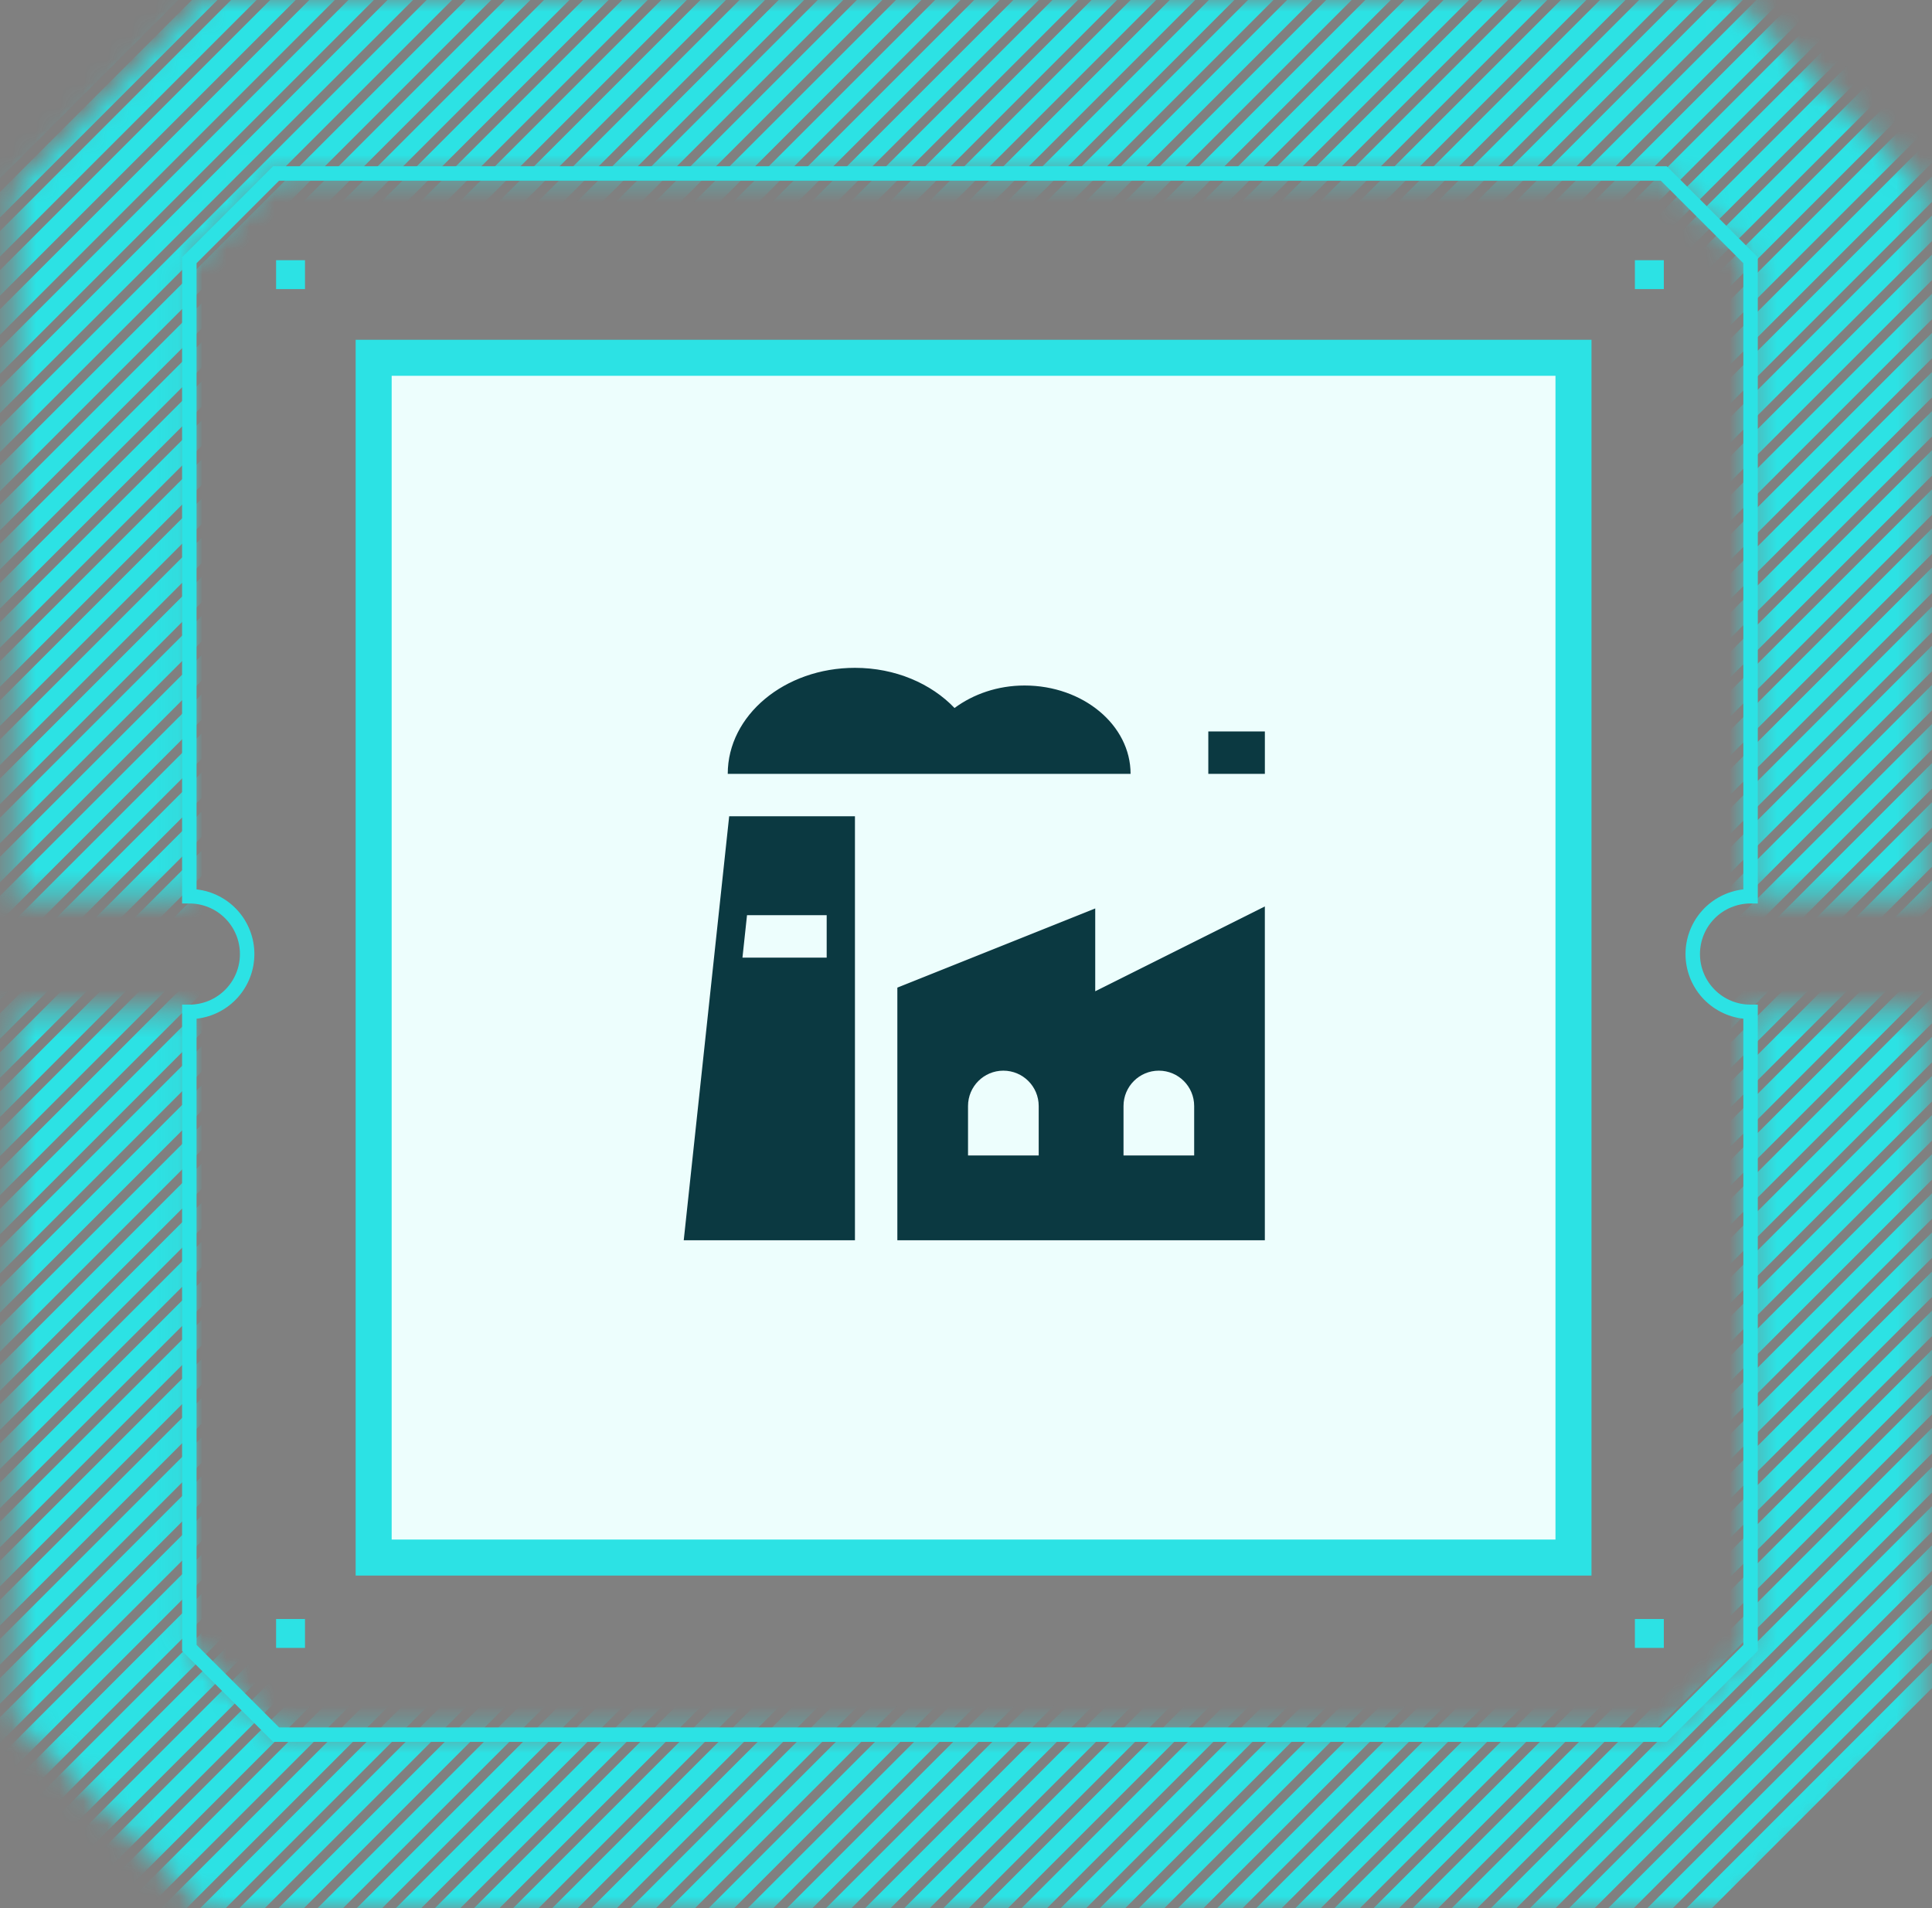 <svg width="81" height="80" viewBox="0 0 81 80" fill="none" xmlns="http://www.w3.org/2000/svg">
<rect x="0" y="0" width="81" height="80" fill="#808080" stroke="none"/>
<mask id="mask0_1352_8948" style="mask-type:alpha" maskUnits="userSpaceOnUse" x="0" y="0" width="81" height="81">
<path fill-rule="evenodd" clip-rule="evenodd" d="M72.77 0L80.666 7.897V37.576H73.394V10.91L69.757 7.273H11.576L7.939 10.91V37.576H0.667V7.897L8.563 0H72.77ZM73.394 42.425V69.091L69.757 72.728H11.576L7.939 69.091V42.425H0.667V72.104L8.563 80.001H72.77L80.666 72.104V42.425H73.394Z" fill="#EBEAE9"/>
</mask>
<g mask="url(#mask0_1352_8948)">
<path d="M-83.076 90.018L19.776 -12.834M-81.436 90.018L21.416 -12.834M-79.796 90.018L23.056 -12.834M-78.156 90.018L24.696 -12.834M-76.517 90.018L26.335 -12.834M-74.877 90.018L27.975 -12.834M-73.237 90.018L29.615 -12.834M-71.597 90.018L31.254 -12.834M-69.957 90.018L32.894 -12.834M-68.318 90.018L34.534 -12.834M-66.678 90.018L36.174 -12.834M-65.038 90.018L37.814 -12.834M-63.398 90.018L39.453 -12.834M-61.758 90.018L41.093 -12.834M-60.119 90.018L42.733 -12.834M-58.479 90.018L44.373 -12.834M-56.839 90.018L46.013 -12.834M-55.2 90.018L47.652 -12.834M-53.56 90.018L49.292 -12.834M-51.92 90.018L50.932 -12.834M-50.28 90.018L52.572 -12.834M-48.641 90.018L54.212 -12.834M-47.001 90.018L55.851 -12.834M-45.361 90.018L57.491 -12.834M-43.721 90.018L59.131 -12.834M-42.081 90.018L60.77 -12.834M-40.442 90.018L62.41 -12.834M-38.802 90.018L64.05 -12.834M-37.162 90.018L65.69 -12.834M-35.523 90.018L67.33 -12.834M-33.883 90.018L68.969 -12.834M-32.243 90.018L70.609 -12.834M-30.603 90.018L72.249 -12.834M-28.963 90.018L73.889 -12.834M-27.323 90.018L75.529 -12.834M-25.683 90.018L77.168 -12.834M-24.044 90.018L78.808 -12.834M-22.404 90.018L80.448 -12.834M-20.764 90.018L82.088 -12.834M-19.125 90.018L83.728 -12.834M-17.485 90.018L85.367 -12.834M-15.845 90.018L87.007 -12.834M-14.205 90.018L88.646 -12.834M-12.565 90.018L90.286 -12.834M-10.926 90.018L91.926 -12.834M-9.286 90.018L93.566 -12.834M-7.646 90.018L95.206 -12.834M-6.006 90.018L96.846 -12.834M-4.367 90.018L98.485 -12.834M-2.727 90.018L100.125 -12.834M-1.087 90.018L101.765 -12.834M0.553 90.018L103.405 -12.834M2.193 90.018L105.044 -12.834M3.832 90.018L106.684 -12.834M5.472 90.018L108.324 -12.834M7.112 90.018L109.964 -12.834M8.751 90.018L111.604 -12.834M10.391 90.018L113.243 -12.834M12.031 90.018L114.883 -12.834M13.671 90.018L116.523 -12.834M15.311 90.018L118.163 -12.834M16.95 90.018L119.802 -12.834M18.59 90.018L121.442 -12.834M20.23 90.018L123.082 -12.834M21.87 90.018L124.722 -12.834M23.51 90.018L126.361 -12.834M25.149 90.018L128.001 -12.834M26.789 90.018L129.641 -12.834M28.429 90.018L131.281 -12.834M30.069 90.018L132.921 -12.834M31.709 90.018L134.56 -12.834M33.348 90.018L136.2 -12.834M34.988 90.018L137.84 -12.834M36.628 90.018L139.48 -12.834M38.267 90.018L141.119 -12.834M39.907 90.018L142.759 -12.834M41.547 90.018L144.399 -12.834M43.187 90.018L146.039 -12.834M44.827 90.018L147.679 -12.834M46.467 90.018L149.318 -12.834M48.106 90.018L150.958 -12.834M49.746 90.018L152.598 -12.834M51.386 90.018L154.237 -12.834M53.025 90.018L155.877 -12.834M54.665 90.018L157.517 -12.834M56.305 90.018L159.157 -12.834M57.945 90.018L160.797 -12.834M59.584 90.018L162.436 -12.834M61.224 90.018L164.076 -12.834" stroke="#2CE2E4" stroke-width="0.755"/>
</g>
<path fill-rule="evenodd" clip-rule="evenodd" d="M11.449 6.97H69.882L73.696 10.784V37.879H73.393C72.83 37.879 72.291 38.102 71.893 38.5C71.495 38.898 71.272 39.437 71.272 40C71.272 40.563 71.495 41.102 71.893 41.5C72.291 41.898 72.83 42.121 73.393 42.121H73.696V69.217L69.882 73.03H11.449L7.635 69.217L7.635 42.121H7.938C8.501 42.121 9.04 41.898 9.438 41.5C9.836 41.102 10.059 40.563 10.059 40C10.059 39.437 9.836 38.898 9.438 38.5C9.04 38.102 8.501 37.879 7.938 37.879H7.635L7.635 10.784L11.449 6.97ZM11.7 7.576L8.241 11.035L8.241 37.289C8.908 37.364 9.524 37.682 9.971 38.182C10.418 38.682 10.665 39.329 10.665 40C10.665 40.671 10.418 41.318 9.971 41.818C9.524 42.318 8.908 42.636 8.241 42.711L8.241 68.965L11.7 72.424H69.631L73.09 68.965V42.711C72.423 42.636 71.807 42.318 71.36 41.818C70.913 41.318 70.666 40.671 70.666 40C70.666 39.329 70.913 38.682 71.36 38.182C71.807 37.682 72.423 37.364 73.09 37.289V11.035L69.631 7.576H11.7Z" fill="#2CE2E4"/>
<path d="M15.666 15.001H65.969V65.303H15.666L15.666 15.001Z" fill="#EDFEFD" stroke="#2CE2E4" stroke-width="1.51"/>
<path d="M40.019 29.684C40.803 29.104 41.825 28.741 42.955 28.741C45.409 28.741 47.4 30.4 47.4 32.445H30.511C30.511 29.99 32.898 28 35.844 28C37.536 28 39.042 28.66 40.019 29.684Z" fill="#0B3941"/>
<path fill-rule="evenodd" clip-rule="evenodd" d="M50.659 30.667H53.03V32.445H50.659V30.667Z" fill="#0B3941"/>
<path fill-rule="evenodd" clip-rule="evenodd" d="M53.029 38.004L45.918 41.56V38.088L37.622 41.407V52H53.029V38.004ZM50.066 48.445V46.371C50.066 45.552 49.403 44.889 48.585 44.889C47.767 44.889 47.104 45.552 47.104 46.371V48.445H50.066ZM43.548 46.371V48.445H40.585V46.371C40.585 45.552 41.248 44.889 42.066 44.889C42.885 44.889 43.548 45.552 43.548 46.371Z" fill="#0B3941"/>
<path fill-rule="evenodd" clip-rule="evenodd" d="M30.571 34.223L28.666 52H35.844V34.223H30.571ZM31.319 38.371H34.659V40.149H31.128L31.319 38.371Z" fill="#0B3941"/>
<path d="M11.575 10.909H12.787V12.121H11.575V10.909ZM68.544 10.909H69.757V12.121H68.544V10.909ZM11.575 67.879H12.787V69.091H11.575V67.879ZM68.544 67.879H69.757V69.091H68.544V67.879Z" fill="#2CE2E4"/>
</svg>
